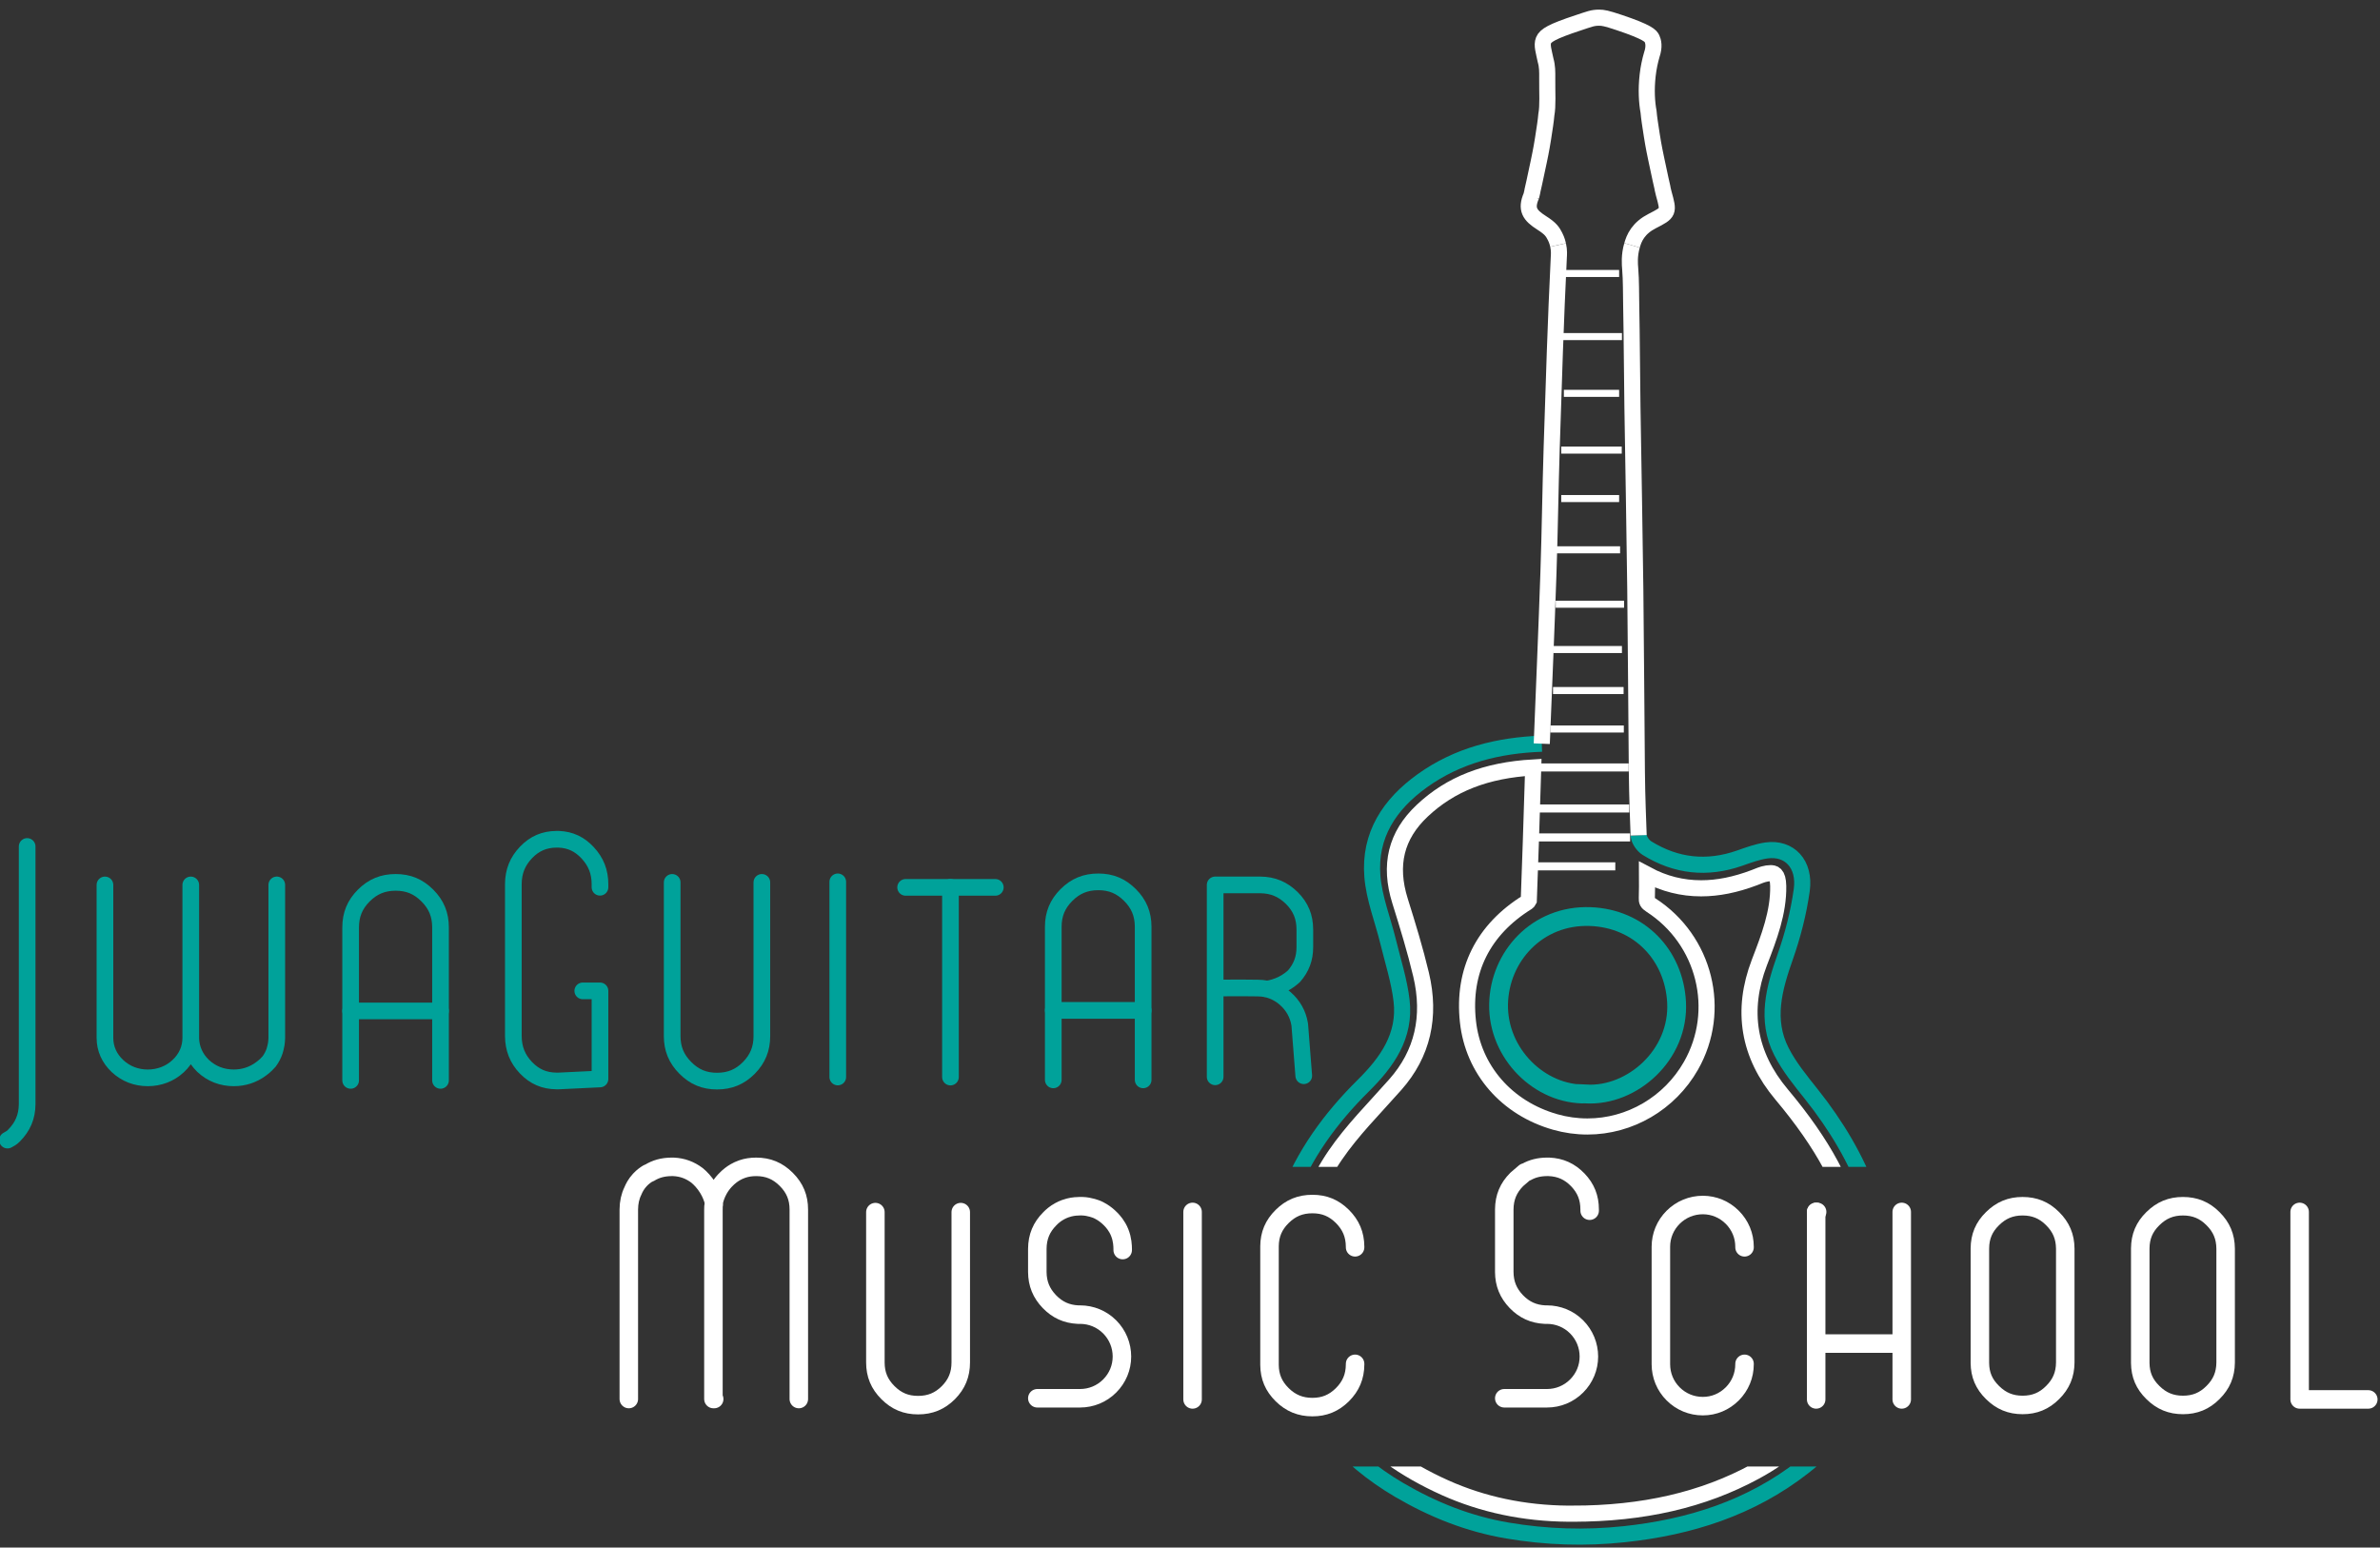 <?xml version="1.0" encoding="UTF-8"?><svg id="_レイヤー_2" xmlns="http://www.w3.org/2000/svg" xmlns:xlink="http://www.w3.org/1999/xlink" viewBox="0 0 2916.77 1896.51"><rect x="0" y="0" width="2916.77" height="1896.51" fill="#333333" stroke="none"/><defs><style>.cls-1{stroke-width:22.68px;}.cls-1,.cls-2,.cls-3,.cls-4,.cls-5,.cls-6,.cls-7,.cls-8,.cls-9{fill:none;}.cls-1,.cls-2,.cls-4,.cls-7{stroke:#fff;}.cls-1,.cls-5{stroke-linejoin:round;}.cls-1,.cls-5,.cls-9{stroke-linecap:round;}.cls-2{stroke-width:9.87px;}.cls-2,.cls-3,.cls-4,.cls-7,.cls-8,.cls-9{stroke-miterlimit:10;}.cls-3{stroke-width:23.06px;}.cls-3,.cls-5,.cls-8,.cls-9{stroke:#00a29a;}.cls-4{stroke-width:8.63px;}.cls-5,.cls-9{stroke-width:20.43px;}.cls-7,.cls-8{stroke-width:19.74px;}.cls-10{clip-path:url(#clippath);}</style><clipPath id="clippath"><polygon class="cls-6" points="2916.77 1429.97 2916.77 0 0 0 0 1896.51 2916.77 1896.51 2916.77 1797.17 682.21 1797.17 682.21 1429.97 2916.77 1429.97"/></clipPath></defs><g id="_ハイライト"><path class="cls-1" d="M875.27,1714.51h-.94v-232.22c.17-8.77.34-1.07.5-9.84M770.63,1714.51v-232.34c.07-8.47,1.7-15.94,5.04-22.72,1.36-3.38,3.88-8.42,8.47-13.39,3.65-3.95,7.4-6.54,10.21-8.17l1.45-.47c7.9-4.96,16.72-7.36,27.03-7.45h2.58c10.73.48,20.19,3.92,28.89,10.49,3.83,3.2,9.06,8.34,13.59,15.82,3.71,6.12,5.76,11.85,6.95,16.17.93-4.02,2.61-9.28,5.76-14.9,4.76-8.51,10.75-14,14.76-17.12,2.99-2.34,7.76-5.51,14.24-7.75,5.29-1.83,10.91-2.71,17.06-2.71,14.74,0,26.48,4.88,36.96,15.36s15.36,22.22,15.36,36.96v232.22"/><path class="cls-1" d="M1177.44,1485.44v184.23c0,14.77-4.82,26.54-15.17,37.02-10.46,10.44-22.27,15.3-37.14,15.3s-26.48-4.88-36.96-15.36-15.36-22.22-15.36-36.96v-184.23"/><path class="cls-1" d="M1271.27,1713.57h52.32c13.75,0,26.66-5.34,36.35-15.03,9.69-9.69,15.03-22.52,15.03-36.11s-5.34-26.66-15.03-36.35c-9.69-9.69-22.6-15.03-36.35-15.03h-2.59c-13.96-.72-25.07-5.78-34.92-15.9-9.98-10.4-14.69-21.94-14.81-36.31v-28.44c.12-14.78,5-26.49,15.36-36.85.02-.02.03-.03.05-.05,2.65-2.76,6.52-6.15,11.79-9.06,4.88-2.7,9.21-4.01,11.73-4.65,5.63-1.42,10.38-1.54,13.28-1.6.21,0,1.43-.03,2.59,0,9.48.22,17.96,3.81,18.59,4.08,1.59.69,9.24,4.1,16.68,11.83,2.43,2.52,7.45,7.83,10.86,16.32,3.49,8.66,3.65,16.52,3.7,20.09,0,.6,0,1.1,0,1.43"/><line class="cls-1" x1="1461.54" y1="1714.99" x2="1461.54" y2="1485.2"/><path class="cls-1" d="M1660.71,1671.37v.82c-.12,14.76-5.06,26.53-15.54,37.03-10.48,10.35-22.17,15.17-36.78,15.17s-26.58-4.84-37.08-15.23c-10.44-10.34-15.36-21.94-15.48-36.49v-145.39c.12-14.55,5.04-26.15,15.49-36.5,10.49-10.39,22.27-15.23,37.07-15.23s26.3,4.82,36.78,15.17c10.48,10.5,15.42,22.27,15.54,37.03v.82"/><path class="cls-1" d="M1843.53,1713.57h52.32c13.75,0,26.66-5.34,36.35-15.03,9.69-9.69,15.03-22.52,15.03-36.11s-5.34-26.66-15.03-36.35c-9.69-9.69-22.6-15.03-36.35-15.03h-2.59c-13.97-.72-25.08-5.79-34.93-15.91-9.97-10.4-14.68-21.93-14.8-36.29v-76.68c.12-14.78,5-26.49,15.36-36.84.03-.03.05-.05.08-.08,3.26-2.79,6.51-5.59,9.77-8.38l1.99-.66c7.38-4.15,15.57-6.17,25-6.25h2.6c14.08.6,25.3,5.67,35.27,15.91,9.94,10.36,14.56,21.94,14.56,36.41v1.43"/><path class="cls-1" d="M2137.99,1528.58v-.71c0-13.6-5.34-26.42-15.03-36.11-9.69-9.69-22.51-15.03-36.11-15.03s-26.66,5.34-36.35,15.03c-9.69,9.69-15.03,22.51-15.03,36.11v143.97c0,13.75,5.34,26.66,15.03,36.35,9.69,9.69,22.6,15.03,36.35,15.03s26.42-5.34,36.11-15.03c9.69-9.69,15.03-22.6,15.03-36.35v-.47"/><line class="cls-1" x1="2225.77" y1="1714.99" x2="2225.77" y2="1485.2"/><line class="cls-1" x1="2330.64" y1="1485.2" x2="2330.64" y2="1714.99"/><line class="cls-1" x1="2226.95" y1="1646.53" x2="2329.46" y2="1646.53"/><line class="cls-1" x1="2225.77" y1="1485.2" x2="2226.95" y2="1485.2"/><path class="cls-1" d="M2478.73,1721.75c-14.64,0-26.34-4.84-36.83-15.23l-.12-.12c-10.36-10.16-15.25-21.65-15.37-36.13v-140.33c.12-14.65,5-26.21,15.37-36.38l.12-.11c10.49-10.39,22.2-15.23,36.83-15.23s26.4,4.8,36.72,15.12l.11.11c10.44,10.34,15.36,22.02,15.49,36.73v139.61c-.12,14.72-5.04,26.39-15.48,36.73l-.12.12c-10.31,10.31-21.98,15.12-36.72,15.12Z"/><path class="cls-1" d="M2675.27,1721.75c-14.64,0-26.34-4.84-36.83-15.23l-.12-.12c-10.36-10.16-15.25-21.65-15.37-36.13v-140.33c.12-14.65,5-26.21,15.37-36.38l.12-.11c10.49-10.39,22.2-15.23,36.83-15.23s26.4,4.8,36.72,15.12l.11.11c10.44,10.34,15.36,22.02,15.49,36.73v139.61c-.12,14.72-5.04,26.39-15.48,36.73l-.12.12c-10.31,10.31-21.98,15.12-36.72,15.12Z"/><polyline class="cls-1" points="2902.42 1714.99 2818.29 1714.99 2818.29 1485.2"/><g class="cls-10"><path class="cls-3" d="M1943.98,1340.69c56.4,3.01,114.15-47.89,110.71-112.53-3.07-57.66-45.48-102.63-105.68-104.9-65.1-2.46-111.38,49.08-112.46,107.39-1.13,60.61,50.55,111.39,107.43,110.05Z"/><path class="cls-8" d="M2008.21,1023.69c.34,5.52,5.29,12.64,10.19,15.68,35.71,22.15,73.7,26.25,113.58,12.28,10.7-3.75,21.57-7.8,32.7-9.41,28.09-4.06,47.93,16.54,43.41,48.7-3.89,27.66-10.98,55.3-20.26,81.68-13.59,38.66-24.42,77.1-4.68,115.92,9.61,18.89,23.53,35.81,36.85,52.55,61.29,77.03,96.56,162.93,91.47,262.94-4.08,80.18-38.85,144.72-101.64,193.74-64.3,50.2-138.99,73.83-219.29,82.39-47.97,5.11-95.35,3.58-143.03-4.5-47.71-8.08-91.37-25.52-132.66-49.7-66.58-38.99-114.06-94.92-139.95-167.3-22.51-62.94-21.08-126.56,2.68-189.84,20.2-53.81,52.96-98.61,93.29-138.51,29.06-28.75,51.87-60.87,46.81-104.01-2.87-24.41-10.61-48.27-16.48-72.3-6.52-26.72-17.15-53.05-19.31-80.09-4.02-50.45,20.94-88.3,61.27-117.18,43.71-31.3,93.2-43.34,146.33-45.35"/><line class="cls-2" x1="1874.26" y1="1026.25" x2="1997.76" y2="1026.25"/><path class="cls-7" d="M1927.22,1855.02c-1.84,0-3.68,0-5.53-.02-53.9-.44-104.59-11.13-150.67-31.78-49.94-22.38-90.27-51.4-119.88-86.27-31.57-37.18-51.9-82.15-60.4-133.67-4.56-27.64-4.06-55.77,1.49-83.62,5.25-26.35,15.19-53.27,29.54-80.03,17.78-33.14,42.22-59.89,68.11-88.21,6.68-7.31,13.59-14.87,20.28-22.45,33.16-37.59,43.72-82.91,31.39-134.7-7.26-30.49-16.32-60.01-25.74-90.08-13.85-44.23-4.97-80.43,27.16-110.66,34.78-32.73,78.2-49.7,136.02-53.02-.22,7.08-.44,14.13-.66,21.17-1.53,48.78-2.97,94.87-4.76,141.84-.33.67-1.21,1.74-1.74,2.08-54.37,33.71-79.56,84.27-72.84,146.2,6.4,59.03,47.38,106.22,106.93,123.17,12.9,3.67,26.2,5.53,39.53,5.53,52.07,0,100.68-28.5,126.84-74.37,38.68-67.81,17.18-154.32-48.96-196.96-4.84-3.12-5.2-4.66-5.08-8.61.3-9.38.27-18.81.21-28.7,21.07,11.25,42.93,16.75,66.36,16.75,20.59,0,41.9-4.27,65.17-13.06,1.27-.48,2.53-.99,3.79-1.49,2.61-1.05,5.08-2.04,7.42-2.67,3.24-.88,6.09-1.32,8.47-1.32,3.71,0,9.32,0,9.59,15.71.55,32.23-11.23,62.89-22.62,92.54l-.46,1.2c-22.6,58.87-13.48,113.24,27.12,161.59,51.24,61.03,79.62,113.95,92,171.57,8.38,38.98,10.59,73.68,6.76,106.09-4.26,36.09-15.87,68.42-35.48,98.84-22.3,34.58-54.46,63.45-95.6,85.78-63.98,34.74-137.17,51.62-223.76,51.62Z"/><path class="cls-7" d="M2000.13,300.68c-3.69,12.6-2.71,23.16-2.26,28.78,1.19,14.82.93,29.73,1.22,44.6.82,41.74.9,83.5,1.53,125.25,1.13,74.07,2.6,148.14,3.49,222.22.9,74.76,1.18,149.53,1.93,224.29.33,32.88,1.57,59.93,2.17,77.88"/><path class="cls-7" d="M1909.5,300.24c-1.27-5.67-3.3-9.61-3.71-10.39-2.94-5.6-4.86-9.4-16.49-16.78-14.58-9.25-19.75-16.67-12.52-33.29l-.26.95c1.26-4.56,1.63-7.41,1.63-7.41,0,0,3.36-14.38,7.63-35.15.7-3.4,3.15-14.63,5.28-28.36,1.98-12.77,3.41-21.67,4.03-29.1,2.11-11.43.95-26.67,1.1-44.63.07-8.06.11-14.89-1.99-22.1-2.2-10.76-4.98-18.71-2.52-24.57,2.47-5.86,9.84-10.71,42.4-21.43,13.45-4.43,17.71-6.37,25.86-6.31,4.66.03,8.7.7,24.27,5.9,35.57,11.88,38.88,16.56,40.38,19.81,1.46,3.15,3.28,9.4-.26,19.72-2.1,7.21-3.99,15.68-5.07,25.23-2.02,17.85-1.01,33.2,1.1,44.63.62,7.44,2.05,16.34,4.03,29.1,2.13,13.73,4.58,24.96,5.28,28.36,4.28,20.77,7.63,35.15,7.63,35.15,0,0,.37,2.84,1.63,7.41,6.4,23.18,6.53,23.4-14.12,33.94-7.98,4.07-13.71,9.02-17.79,14.71-4.03,5.63-5.68,10.85-6.91,15.03"/><path class="cls-7" d="M1889.49,911.39c2.8-70.74,5.82-140.03,8.18-209.35,1.75-51.32,2.35-102.68,4-154,2.52-77.94,4.87-155.89,8.75-233.77.08-1.59.62-7.09-.93-14.02"/><line class="cls-4" x1="1916.58" y1="335.15" x2="1984.29" y2="335.15"/><line class="cls-4" x1="1913.6" y1="412.48" x2="1987.74" y2="412.48"/><line class="cls-4" x1="1916.58" y1="482.04" x2="1984.29" y2="482.04"/><line class="cls-4" x1="1913.36" y1="551.6" x2="1987.51" y2="551.6"/><line class="cls-4" x1="1913.36" y1="610.98" x2="1984.29" y2="610.98"/><line class="cls-4" x1="1907.2" y1="673.79" x2="1985.47" y2="673.79"/><line class="cls-4" x1="1906.55" y1="740.47" x2="1990.35" y2="740.47"/><line class="cls-4" x1="1903.27" y1="795.99" x2="1987.74" y2="795.99"/><line class="cls-4" x1="1903.27" y1="846.26" x2="1989.77" y2="846.26"/><line class="cls-4" x1="1899.9" y1="893.39" x2="1990.04" y2="893.39"/><line class="cls-2" x1="1868.61" y1="940.51" x2="1995.98" y2="940.51"/><line class="cls-2" x1="1877.4" y1="990.78" x2="1996.72" y2="990.78"/><line class="cls-2" x1="1876.3" y1="1061.71" x2="1979.6" y2="1061.71"/><line class="cls-9" x1="1109.87" y1="1087.46" x2="1219.78" y2="1087.46"/><path class="cls-9" d="M33.28,1037.35v315.84c-.13,15.36-5.33,27.66-16.37,38.71-3.26,3.26-4.13,3.04-7.69,5.29"/><path class="cls-9" d="M233.79,1272.47l.02.54c.46,12.5,5.58,23.89,14.83,32.95l.57.54c10.09,9.42,22.98,14.4,37.3,14.4,12.22,0,23.7-3.75,33.19-10.84l1.47-1.1c1.57-1.19,3.26-2.59,4.97-4.23,1.43-1.37,2.69-2.71,3.78-3.99,1.23-1.69,2.54-3.71,3.78-6.08,1.24-2.38,2.15-4.6,2.82-6.56.39-1.45.78-2.91,1.17-4.36.33-1.25.58-2.47.77-3.66.08-.47.16-.95.22-1.43.18-1.1.3-2.17.36-3.22.12-1.18.18-2.36.18-3.52v-187.46M128.62,1084.47v187.46c0,13.2,5.33,25.16,15.42,34.58,10.09,9.42,22.89,14.39,37.04,14.39s27.21-4.98,37.3-14.39c10.08-9.42,15.42-21.37,15.42-34.58v-187.46"/><path class="cls-5" d="M714.21,1214.31h21.09v107.96l-50.65,2.44h-2.67c-14.97-.13-26.83-5.25-37.31-16.13-10.46-10.95-15.43-23.36-15.55-38.94v-186.29c.12-15.42,5.09-27.75,15.65-38.81,10.38-10.77,22.24-15.9,37.21-16.02h2.8c14.25.62,25.54,5.92,35.49,16.66,10.26,11.06,15.03,23.31,15.03,38.54v3.6"/><path class="cls-9" d="M933.69,1081.35v188.33c0,15.61-5.08,28.04-16,39.11-10.9,10.95-23.31,16.1-38.96,16.1s-27.82-5.15-38.82-16.21c-11.01-11.06-16.13-23.45-16.13-39v-188.33"/><line class="cls-9" x1="1026.71" y1="1080.71" x2="1026.71" y2="1319.86"/><line class="cls-9" x1="1164.82" y1="1319.91" x2="1164.82" y2="1087.46"/><path class="cls-5" d="M1597.8,1318.29l-4.59-58.52-.27-3.54-.23-1.39c-2.02-12.08-8.05-22.81-17.44-31.03-6.44-5.64-13.78-9.51-21.62-11.46-5.39-1.34-9.66-1.44-12.14-1.48-21.51-.34-46.01-.07-52.29,0M1489.22,1319.61v-235.15h55.32c15.39.13,27.71,5.27,38.75,16.19,10.8,10.83,15.83,23.07,15.83,38.53v21.56c0,13.87-4.22,25.18-13.27,35.59-3.14,2.89-7.58,6.39-13.42,9.43-7.87,4.09-15.14,5.71-20.12,6.4"/><path class="cls-9" d="M429.72,1324.01v-187.46c0-15.65,5.13-28.06,16.13-39.07,11.01-11.01,23.42-16.13,39.07-16.13s27.82,5.13,38.82,16.13c11.01,11,16.13,23.42,16.13,39.07v187.46"/><line id="CAD直線ツール" class="cls-9" x1="539.87" y1="1238.89" x2="429.72" y2="1238.89"/><path class="cls-9" d="M1290.82,1323.37v-187.46c0-15.65,5.13-28.06,16.13-39.07,11.01-11.01,23.42-16.13,39.07-16.13s27.82,5.13,38.82,16.13c11.01,11,16.13,23.42,16.13,39.07v187.46"/><line id="CAD直線ツール-2" class="cls-9" x1="1400.97" y1="1238.25" x2="1290.82" y2="1238.25"/></g></g></svg>